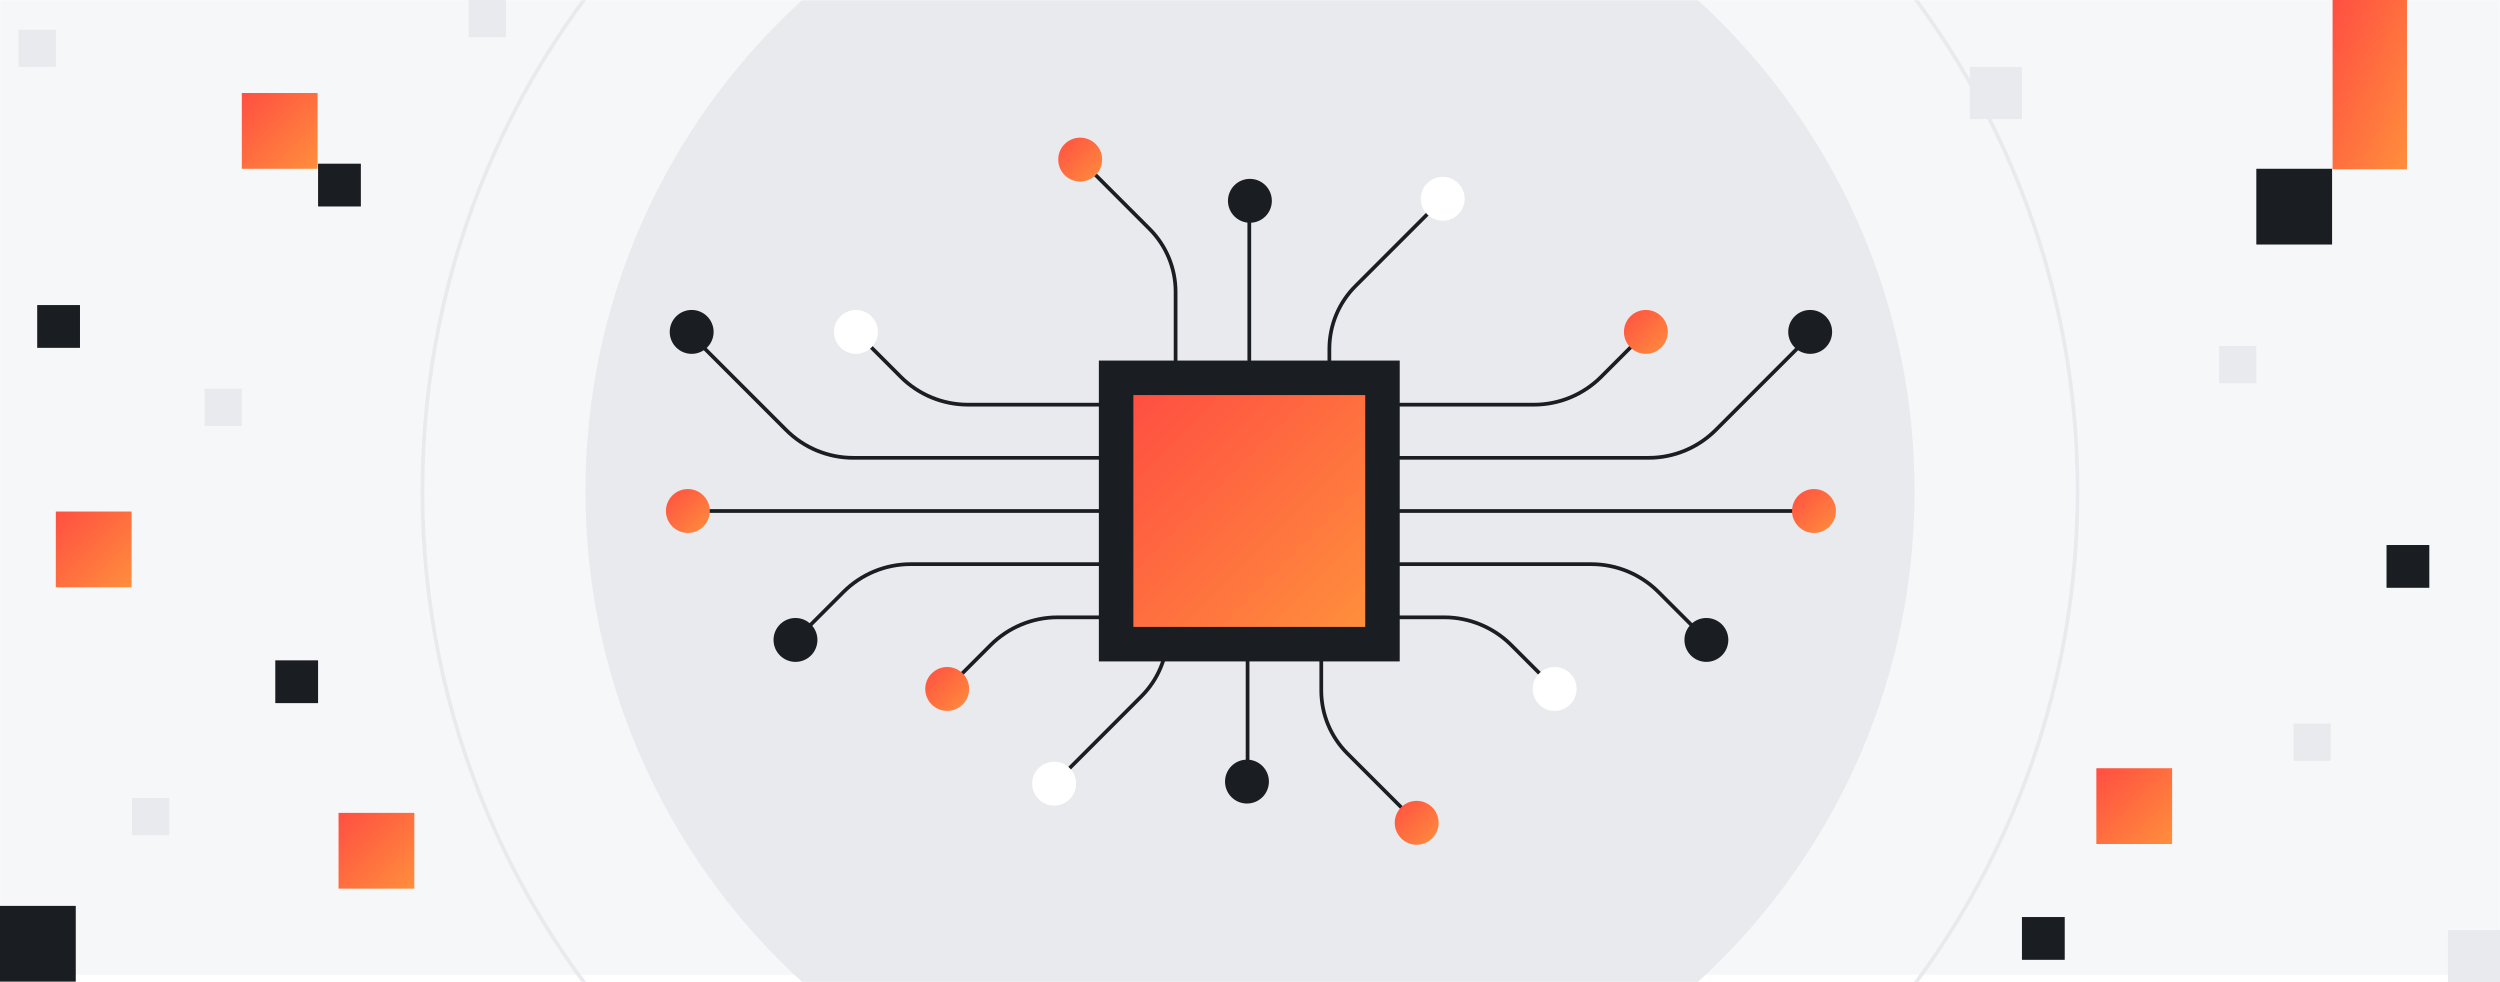 <svg width="1344" height="528" viewBox="0 0 1344 528" fill="none" xmlns="http://www.w3.org/2000/svg">
<rect x="0" y="0" width="1344" height="528" fill="#333333" stroke="none"/>
<g clip-path="url(#clip0_357_13670)">
<rect width="1344" height="528" fill="white"/>
<g clip-path="url(#clip1_357_13670)">
<rect width="1344" height="528" fill="white"/>
<mask id="mask0_357_13670" style="mask-type:luminance" maskUnits="userSpaceOnUse" x="0" y="0" width="1344" height="528">
<path d="M1344 0H0V528H1344V0Z" fill="white"/>
</mask>
<g mask="url(#mask0_357_13670)">
<path d="M1344 0H0V524.05H1344V0Z" fill="#F6F7F8"/>
<path d="M672 621.26C869.309 621.26 1029.26 461.309 1029.26 264C1029.26 66.691 869.309 -93.26 672 -93.26C474.691 -93.26 314.74 66.691 314.74 264C314.74 461.309 474.691 621.26 672 621.26Z" fill="#E8EAED"/>
<path d="M672 708.9C917.711 708.9 1116.9 509.712 1116.9 264C1116.9 18.289 917.711 -180.9 672 -180.9C426.288 -180.9 227.1 18.289 227.1 264C227.1 509.712 426.288 708.9 672 708.9Z" stroke="#E8EAED" stroke-width="2" stroke-miterlimit="10"/>
</g>
</g>
<g clip-path="url(#clip2_357_13670)">
<path d="M1253.73 90.73H1213V131.46H1253.73V90.73Z" fill="#1A1D21"/>
<path d="M40.73 487H0V527.73H40.73V487Z" fill="#1A1D21"/>
<path d="M1306 293H1283V316H1306V293Z" fill="#1A1D21"/>
<path d="M171 355H148V378H171V355Z" fill="#1A1D21"/>
<path d="M43 164H20V187H43V164Z" fill="#1A1D21"/>
<path d="M1110 493H1087V516H1110V493Z" fill="#1A1D21"/>
<path d="M194 88H171V111H194V88Z" fill="#1A1D21"/>
<path d="M1294 0H1254V91H1294V0Z" fill="url(#paint0_linear_357_13670)"/>
<path d="M1167.73 413H1127V453.73H1167.73V413Z" fill="url(#paint1_linear_357_13670)"/>
<path d="M222.73 437H182V477.73H222.73V437Z" fill="url(#paint2_linear_357_13670)"/>
<path d="M70.73 275H30V315.73H70.73V275Z" fill="url(#paint3_linear_357_13670)"/>
<path d="M170.73 50H130V90.73H170.73V50Z" fill="url(#paint4_linear_357_13670)"/>
<path d="M1087 36H1059V64H1087V36Z" fill="#E8EAED"/>
<path d="M1344 500H1316V528H1344V500Z" fill="#E8EAED"/>
<path d="M1253 389H1233V409H1253V389Z" fill="#E8EAED"/>
<path d="M1213 186H1193V206H1213V186Z" fill="#E8EAED"/>
<path d="M130 209H110V229H130V209Z" fill="#E8EAED"/>
<path d="M272 0H252V20H272V0Z" fill="#E8EAED"/>
<path d="M91 429H71V449H91V429Z" fill="#E8EAED"/>
<path d="M30 16H10V36H30V16Z" fill="#E8EAED"/>
</g>
<g clip-path="url(#clip3_357_13670)">
<path d="M670.7 334.5V416.16" stroke="#1A1D21" stroke-width="2" stroke-linecap="round" stroke-linejoin="round"/>
<path d="M670.37 431.98C676.887 431.98 682.17 426.697 682.17 420.18C682.17 413.663 676.887 408.38 670.37 408.38C663.853 408.38 658.57 413.663 658.57 420.18C658.57 426.697 663.853 431.98 670.37 431.98Z" fill="#1A1D21"/>
<path d="M627.64 319.5V340.51C627.64 353.2 622.6 365.36 613.63 374.33L566.7 421.26" stroke="#1A1D21" stroke-width="2" stroke-linecap="round" stroke-linejoin="round"/>
<path d="M710.32 334.5V371.23C710.32 383.92 715.36 396.08 724.33 405.05L761.61 442.33" stroke="#1A1D21" stroke-width="2" stroke-linecap="round" stroke-linejoin="round"/>
<path d="M566.71 433.07C573.227 433.07 578.51 427.787 578.51 421.27C578.51 414.753 573.227 409.47 566.71 409.47C560.193 409.47 554.91 414.753 554.91 421.27C554.91 427.787 560.193 433.07 566.71 433.07Z" fill="white"/>
<path d="M761.61 454.14C768.127 454.14 773.41 448.857 773.41 442.34C773.41 435.823 768.127 430.54 761.61 430.54C755.093 430.54 749.81 435.823 749.81 442.34C749.81 448.857 755.093 454.14 761.61 454.14Z" fill="url(#paint5_linear_357_13670)"/>
<path d="M752.49 331.87H776.38C789.92 331.87 802.91 337.25 812.48 346.82L835.78 370.12" stroke="#1A1D21" stroke-width="2" stroke-linecap="round" stroke-linejoin="round"/>
<path d="M752.49 303.29H855.46C869 303.29 881.99 308.67 891.56 318.24L917.35 344.03" stroke="#1A1D21" stroke-width="2" stroke-linecap="round" stroke-linejoin="round"/>
<path d="M752.49 274.71H975.19" stroke="#1A1D21" stroke-width="2" stroke-linecap="round" stroke-linejoin="round"/>
<path d="M752.49 246.13H886.27C899.81 246.13 912.8 240.75 922.37 231.18L975.12 178.43" stroke="#1A1D21" stroke-width="2" stroke-linecap="round" stroke-linejoin="round"/>
<path d="M752.49 217.55H824.65C838.19 217.55 851.18 212.17 860.75 202.6L884.83 178.52" stroke="#1A1D21" stroke-width="2" stroke-linecap="round" stroke-linejoin="round"/>
<path d="M917.35 355.83C923.867 355.83 929.15 350.547 929.15 344.03C929.15 337.513 923.867 332.23 917.35 332.23C910.833 332.23 905.55 337.513 905.55 344.03C905.55 350.547 910.833 355.83 917.35 355.83Z" fill="#1A1D21"/>
<path d="M973.15 190.23C979.667 190.23 984.95 184.947 984.95 178.43C984.95 171.913 979.667 166.63 973.15 166.63C966.633 166.63 961.35 171.913 961.35 178.43C961.35 184.947 966.633 190.23 973.15 190.23Z" fill="#1A1D21"/>
<path d="M835.78 382.18C842.297 382.18 847.58 376.897 847.58 370.38C847.58 363.863 842.297 358.58 835.78 358.58C829.263 358.58 823.98 363.863 823.98 370.38C823.98 376.897 829.263 382.18 835.78 382.18Z" fill="white"/>
<path d="M975.19 286.51C981.707 286.51 986.99 281.227 986.99 274.71C986.99 268.193 981.707 262.91 975.19 262.91C968.673 262.91 963.39 268.193 963.39 274.71C963.39 281.227 968.673 286.51 975.19 286.51Z" fill="url(#paint6_linear_357_13670)"/>
<path d="M884.83 190.23C891.347 190.23 896.63 184.947 896.63 178.43C896.63 171.913 891.347 166.63 884.83 166.63C878.313 166.63 873.03 171.913 873.03 178.43C873.03 184.947 878.313 190.23 884.83 190.23Z" fill="url(#paint7_linear_357_13670)"/>
<path d="M592.51 331.87H568.62C555.08 331.87 542.09 337.25 532.52 346.82L509.22 370.12" stroke="#1A1D21" stroke-width="2" stroke-linecap="round" stroke-linejoin="round"/>
<path d="M592.51 303.29H547.47H489.54C476 303.29 463.01 308.67 453.44 318.24L427.65 344.03" stroke="#1A1D21" stroke-width="2" stroke-linecap="round" stroke-linejoin="round"/>
<path d="M592.51 274.71H369.8" stroke="#1A1D21" stroke-width="2" stroke-linecap="round" stroke-linejoin="round"/>
<path d="M592.51 246.13H547.47H458.73C445.19 246.13 432.2 240.75 422.63 231.18L369.88 178.43" stroke="#1A1D21" stroke-width="2" stroke-linecap="round" stroke-linejoin="round"/>
<path d="M592.51 217.55H547.47H520.35C506.81 217.55 493.82 212.17 484.25 202.6L460.17 178.52" stroke="#1A1D21" stroke-width="2" stroke-linecap="round" stroke-linejoin="round"/>
<path d="M427.65 355.83C434.167 355.83 439.45 350.547 439.45 344.03C439.45 337.513 434.167 332.23 427.65 332.23C421.133 332.23 415.85 337.513 415.85 344.03C415.85 350.547 421.133 355.83 427.65 355.83Z" fill="#1A1D21"/>
<path d="M371.84 190.23C378.357 190.23 383.64 184.947 383.64 178.43C383.64 171.913 378.357 166.63 371.84 166.63C365.323 166.63 360.04 171.913 360.04 178.43C360.04 184.947 365.323 190.23 371.84 190.23Z" fill="#1A1D21"/>
<path d="M509.21 382.18C515.727 382.18 521.01 376.897 521.01 370.38C521.01 363.863 515.727 358.58 509.21 358.58C502.693 358.58 497.41 363.863 497.41 370.38C497.41 376.897 502.693 382.18 509.21 382.18Z" fill="url(#paint8_linear_357_13670)"/>
<path d="M369.8 286.51C376.317 286.51 381.6 281.227 381.6 274.71C381.6 268.193 376.317 262.91 369.8 262.91C363.283 262.91 358 268.193 358 274.71C358 281.227 363.283 286.51 369.8 286.51Z" fill="url(#paint9_linear_357_13670)"/>
<path d="M460.16 190.23C466.677 190.23 471.96 184.947 471.96 178.43C471.96 171.913 466.677 166.63 460.16 166.63C453.643 166.63 448.36 171.913 448.36 178.43C448.36 184.947 453.643 190.23 460.16 190.23Z" fill="white"/>
<path d="M671.62 193.63V111.98" stroke="#1A1D21" stroke-width="2" stroke-linecap="round" stroke-linejoin="round"/>
<path d="M671.95 119.76C678.467 119.76 683.75 114.477 683.75 107.96C683.75 101.443 678.467 96.16 671.95 96.16C665.433 96.16 660.15 101.443 660.15 107.96C660.15 114.477 665.433 119.76 671.95 119.76Z" fill="#1A1D21"/>
<path d="M714.67 208.63V187.62C714.67 174.93 719.71 162.77 728.68 153.8L775.61 106.87" stroke="#1A1D21" stroke-width="2" stroke-linecap="round" stroke-linejoin="round"/>
<path d="M632 193.63V156.9C632 144.21 626.96 132.05 617.99 123.08L580.71 85.8" stroke="#1A1D21" stroke-width="2" stroke-linecap="round" stroke-linejoin="round"/>
<path d="M775.61 118.67C782.127 118.67 787.41 113.387 787.41 106.87C787.41 100.353 782.127 95.07 775.61 95.07C769.093 95.07 763.81 100.353 763.81 106.87C763.81 113.387 769.093 118.67 775.61 118.67Z" fill="white"/>
<path d="M580.71 97.6C587.227 97.6 592.51 92.317 592.51 85.8C592.51 79.283 587.227 74 580.71 74C574.193 74 568.91 79.283 568.91 85.8C568.91 92.317 574.193 97.6 580.71 97.6Z" fill="url(#paint10_linear_357_13670)"/>
<path d="M752.49 193.84H590.75V355.58H752.49V193.84Z" fill="#1A1D21"/>
<path d="M733.94 212.39H609.3V337.03H733.94V212.39Z" fill="url(#paint11_linear_357_13670)"/>
</g>
</g>
<defs>
<linearGradient id="paint0_linear_357_13670" x1="1254" y1="0" x2="1321.05" y2="29.471" gradientUnits="userSpaceOnUse">
<stop stop-color="#FF4F42"/>
<stop offset="1" stop-color="#FF8E3C"/>
</linearGradient>
<linearGradient id="paint1_linear_357_13670" x1="1127" y1="413" x2="1167.73" y2="453.73" gradientUnits="userSpaceOnUse">
<stop stop-color="#FF4F42"/>
<stop offset="1" stop-color="#FF8E3C"/>
</linearGradient>
<linearGradient id="paint2_linear_357_13670" x1="182" y1="437" x2="222.73" y2="477.73" gradientUnits="userSpaceOnUse">
<stop stop-color="#FF4F42"/>
<stop offset="1" stop-color="#FF8E3C"/>
</linearGradient>
<linearGradient id="paint3_linear_357_13670" x1="30" y1="275" x2="70.73" y2="315.73" gradientUnits="userSpaceOnUse">
<stop stop-color="#FF4F42"/>
<stop offset="1" stop-color="#FF8E3C"/>
</linearGradient>
<linearGradient id="paint4_linear_357_13670" x1="130" y1="50" x2="170.73" y2="90.73" gradientUnits="userSpaceOnUse">
<stop stop-color="#FF4F42"/>
<stop offset="1" stop-color="#FF8E3C"/>
</linearGradient>
<linearGradient id="paint5_linear_357_13670" x1="749.81" y1="430.54" x2="773.41" y2="454.14" gradientUnits="userSpaceOnUse">
<stop stop-color="#FF4F42"/>
<stop offset="1" stop-color="#FF8E3C"/>
</linearGradient>
<linearGradient id="paint6_linear_357_13670" x1="963.39" y1="262.91" x2="986.99" y2="286.51" gradientUnits="userSpaceOnUse">
<stop stop-color="#FF4F42"/>
<stop offset="1" stop-color="#FF8E3C"/>
</linearGradient>
<linearGradient id="paint7_linear_357_13670" x1="873.03" y1="166.63" x2="896.63" y2="190.23" gradientUnits="userSpaceOnUse">
<stop stop-color="#FF4F42"/>
<stop offset="1" stop-color="#FF8E3C"/>
</linearGradient>
<linearGradient id="paint8_linear_357_13670" x1="497.41" y1="358.58" x2="521.01" y2="382.18" gradientUnits="userSpaceOnUse">
<stop stop-color="#FF4F42"/>
<stop offset="1" stop-color="#FF8E3C"/>
</linearGradient>
<linearGradient id="paint9_linear_357_13670" x1="358" y1="262.91" x2="381.6" y2="286.51" gradientUnits="userSpaceOnUse">
<stop stop-color="#FF4F42"/>
<stop offset="1" stop-color="#FF8E3C"/>
</linearGradient>
<linearGradient id="paint10_linear_357_13670" x1="568.91" y1="74" x2="592.51" y2="97.6" gradientUnits="userSpaceOnUse">
<stop stop-color="#FF4F42"/>
<stop offset="1" stop-color="#FF8E3C"/>
</linearGradient>
<linearGradient id="paint11_linear_357_13670" x1="609.3" y1="212.39" x2="733.94" y2="337.03" gradientUnits="userSpaceOnUse">
<stop stop-color="#FF4F42"/>
<stop offset="1" stop-color="#FF8E3C"/>
</linearGradient>
<clipPath id="clip0_357_13670">
<rect width="1344" height="528" fill="white"/>
</clipPath>
<clipPath id="clip1_357_13670">
<rect width="1344" height="528" fill="white"/>
</clipPath>
<clipPath id="clip2_357_13670">
<rect width="1344" height="528" fill="white"/>
</clipPath>
<clipPath id="clip3_357_13670">
<rect width="628.99" height="380.14" fill="white" transform="translate(358 74)"/>
</clipPath>
</defs>
</svg>
